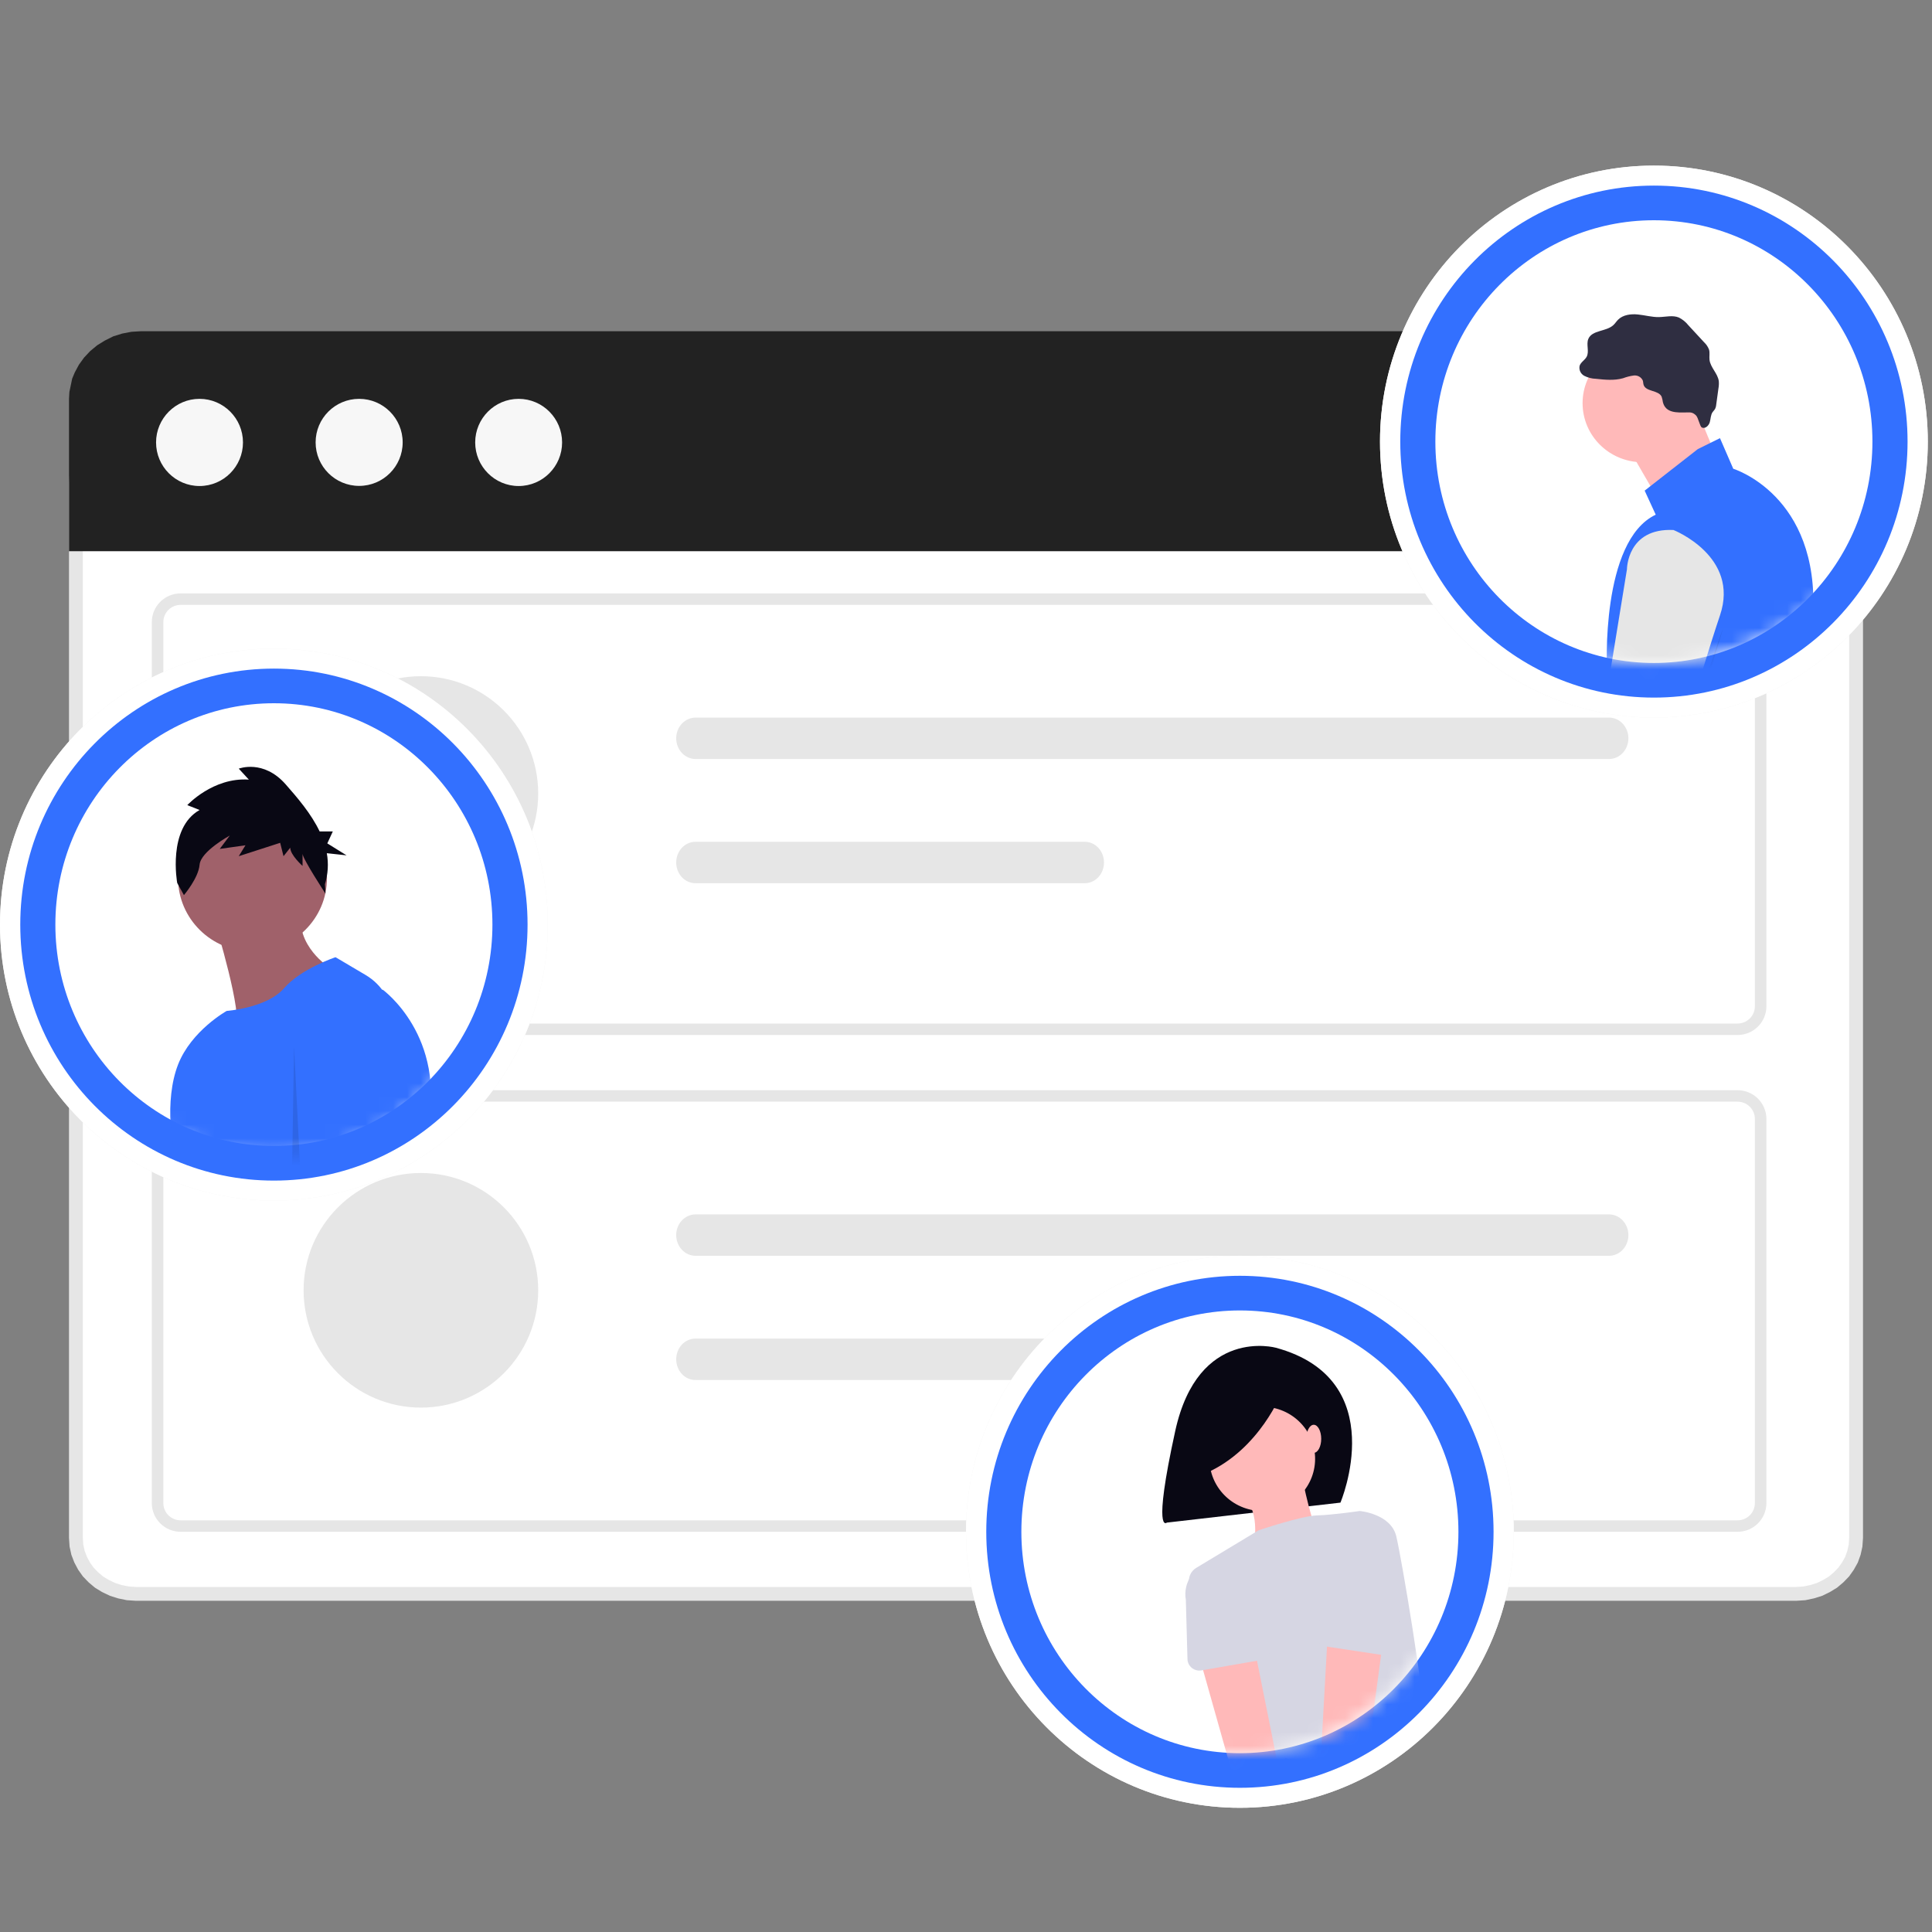 <svg width="140" height="140" viewBox="0 0 140 140" fill="none" xmlns="http://www.w3.org/2000/svg">
<rect x="0" y="0" width="140" height="140" fill="#808080" stroke="none"/>
<path d="M129.738 30.624L130.401 30.677L131.028 30.797L131.609 30.977L132.164 31.235L132.661 31.561L133.122 31.929L133.518 32.351L133.855 32.818L134.137 33.329L134.407 34.141L134.5 35.06V111.436L134.46 112.006L134.346 112.523L134.167 113.022L133.912 113.479L133.605 113.914L133.237 114.295L132.826 114.642L132.362 114.926L131.854 115.174L131.311 115.342L130.75 115.46L130.126 115.5H9.876L9.258 115.459L8.687 115.341L8.156 115.173L7.635 114.924L7.177 114.645L6.762 114.295L6.394 113.914L6.09 113.484L5.842 113.015L5.653 112.525L5.539 112.006L5.5 111.436V35.05L5.525 34.585L5.708 33.726L5.87 33.339L6.145 32.815L6.479 32.354L6.877 31.929L7.336 31.563L7.845 31.236L8.391 30.976L8.971 30.797L9.598 30.677L10.262 30.624H129.738Z" fill="white" stroke="#E6E6E6"/>
<path fill-rule="evenodd" clip-rule="evenodd" d="M135 39.942H5V28.902L5.029 28.399L5.23 27.436L5.417 26.99L5.719 26.429L6.092 25.912L6.538 25.438L7.041 25.021L7.601 24.676L8.205 24.374L8.852 24.172L9.527 24.043L10.246 24H129.754L130.473 24.043L131.148 24.172L131.795 24.374L132.413 24.676L132.959 25.021L133.462 25.438L133.908 25.912L134.281 26.429L134.598 26.99L134.77 27.436L134.971 28.399L135 28.902V39.942Z" fill="#222222"/>
<path fill-rule="evenodd" clip-rule="evenodd" d="M11.309 32.06C11.309 33.8 12.719 35.219 14.458 35.219C16.197 35.219 17.607 33.8 17.607 32.06C17.607 30.321 16.197 28.902 14.458 28.902C12.719 28.902 11.309 30.321 11.309 32.06Z" fill="#F7F7F7"/>
<path fill-rule="evenodd" clip-rule="evenodd" d="M22.871 32.056C22.871 33.798 24.283 35.21 26.025 35.21C27.767 35.21 29.179 33.798 29.179 32.056C29.179 30.314 27.767 28.902 26.025 28.902C24.283 28.902 22.871 30.314 22.871 32.056Z" fill="#F7F7F7"/>
<path fill-rule="evenodd" clip-rule="evenodd" d="M34.434 32.06C34.434 33.8 35.843 35.219 37.583 35.219C39.322 35.219 40.732 33.8 40.732 32.06C40.732 30.321 39.322 28.902 37.583 28.902C35.843 28.902 34.434 30.321 34.434 32.06Z" fill="#F7F7F7"/>
<path d="M125.911 75H13.089C12.535 74.999 12.004 74.78 11.613 74.391C11.221 74.001 11.001 73.472 11 72.921V45.079C11.001 44.528 11.221 43.999 11.613 43.609C12.004 43.22 12.535 43.001 13.089 43H125.911C126.465 43.001 126.996 43.22 127.387 43.609C127.779 43.999 127.999 44.528 128 45.079V72.921C127.999 73.472 127.779 74.001 127.387 74.391C126.996 74.78 126.465 74.999 125.911 75ZM13.089 43.831C12.757 43.832 12.438 43.963 12.203 44.197C11.968 44.431 11.836 44.748 11.836 45.079V72.921C11.836 73.252 11.968 73.569 12.203 73.803C12.438 74.037 12.757 74.168 13.089 74.169H125.911C126.243 74.168 126.562 74.037 126.797 73.803C127.032 73.569 127.164 73.252 127.164 72.921V45.079C127.164 44.748 127.032 44.431 126.797 44.197C126.562 43.963 126.243 43.832 125.911 43.831L13.089 43.831Z" fill="#E6E6E6"/>
<path d="M125.911 111H13.089C12.535 110.999 12.004 110.78 11.613 110.39C11.221 110.001 11.001 109.472 11 108.921V81.079C11.001 80.528 11.221 79.999 11.613 79.609C12.004 79.22 12.535 79.001 13.089 79H125.911C126.465 79.001 126.996 79.22 127.387 79.609C127.779 79.999 127.999 80.528 128 81.079V108.921C127.999 109.472 127.779 110.001 127.387 110.39C126.996 110.78 126.465 110.999 125.911 111ZM13.089 79.831C12.757 79.832 12.438 79.963 12.203 80.197C11.968 80.431 11.836 80.748 11.836 81.079V108.921C11.836 109.252 11.968 109.569 12.203 109.803C12.438 110.037 12.757 110.168 13.089 110.169H125.911C126.243 110.168 126.562 110.037 126.797 109.803C127.032 109.569 127.164 109.252 127.164 108.921V81.079C127.164 80.748 127.032 80.431 126.797 80.197C126.562 79.963 126.243 79.832 125.911 79.831L13.089 79.831Z" fill="#E6E6E6"/>
<path d="M30.5 66C35.194 66 39 62.194 39 57.5C39 52.806 35.194 49 30.5 49C25.806 49 22 52.806 22 57.5C22 62.194 25.806 66 30.5 66Z" fill="#E6E6E6"/>
<path d="M30.5 102C35.194 102 39 98.194 39 93.5C39 88.806 35.194 85 30.5 85C25.806 85 22 88.806 22 93.5C22 98.194 25.806 102 30.5 102Z" fill="#E6E6E6"/>
<path d="M50.406 52C50.222 52 50.039 52.038 49.868 52.114C49.698 52.189 49.543 52.299 49.412 52.438C49.281 52.578 49.178 52.743 49.107 52.925C49.036 53.108 49 53.303 49 53.5C49 53.697 49.036 53.892 49.107 54.075C49.178 54.257 49.281 54.422 49.412 54.562C49.543 54.701 49.698 54.811 49.868 54.886C50.039 54.962 50.222 55 50.406 55H116.596C116.968 55 117.325 54.842 117.589 54.561C117.852 54.279 118 53.898 118 53.5C118 53.102 117.852 52.721 117.589 52.439C117.325 52.158 116.968 52 116.596 52H50.406Z" fill="#E6E6E6"/>
<path d="M50.406 88C50.222 88 50.039 88.038 49.868 88.114C49.698 88.189 49.543 88.299 49.412 88.439C49.281 88.578 49.178 88.743 49.107 88.925C49.036 89.108 49 89.303 49 89.5C49 89.697 49.036 89.892 49.107 90.075C49.178 90.257 49.281 90.422 49.412 90.561C49.543 90.701 49.698 90.811 49.868 90.886C50.039 90.962 50.222 91 50.406 91H116.596C116.968 91 117.325 90.842 117.589 90.561C117.852 90.279 118 89.898 118 89.5C118 89.102 117.852 88.721 117.589 88.439C117.325 88.158 116.968 88 116.596 88H50.406Z" fill="#E6E6E6"/>
<path d="M50.391 61C50.022 61 49.668 61.158 49.407 61.439C49.147 61.721 49 62.102 49 62.5C49 62.898 49.147 63.279 49.407 63.561C49.668 63.842 50.022 64 50.391 64H78.609C78.978 64 79.332 63.842 79.593 63.561C79.853 63.279 80 62.898 80 62.5C80 62.102 79.853 61.721 79.593 61.439C79.332 61.158 78.978 61 78.609 61H50.391Z" fill="#E6E6E6"/>
<path d="M50.391 97C50.022 97 49.668 97.158 49.407 97.439C49.147 97.721 49 98.102 49 98.5C49 98.898 49.147 99.279 49.407 99.561C49.668 99.842 50.022 100 50.391 100H78.609C78.978 100 79.332 99.842 79.593 99.561C79.853 99.279 80 98.898 80 98.5C80 98.102 79.853 97.721 79.593 97.439C79.332 97.158 78.978 97 78.609 97H50.391Z" fill="#E6E6E6"/>
<path d="M19.848 87C30.81 87 39.696 78.046 39.696 67C39.696 55.954 30.81 47 19.848 47C8.886 47 0 55.954 0 67C0 78.046 8.886 87 19.848 87Z" fill="#F2F2F2"/>
<path d="M19.848 87C30.81 87 39.696 78.046 39.696 67C39.696 55.954 30.81 47 19.848 47C8.886 47 0 55.954 0 67C0 78.046 8.886 87 19.848 87Z" fill="white"/>
<path d="M19.849 85.551C30 85.551 38.229 77.246 38.229 67C38.229 56.754 30 48.449 19.849 48.449C9.698 48.449 1.469 56.754 1.469 67C1.469 77.246 9.698 85.551 19.849 85.551Z" fill="#3370FF"/>
<path d="M19.847 83.04C28.593 83.04 35.683 75.859 35.683 67C35.683 58.141 28.593 50.96 19.847 50.96C11.101 50.96 4.012 58.141 4.012 67C4.012 75.859 11.101 83.04 19.847 83.04Z" fill="white"/>
<mask id="mask0_1319_3068" style="mask-type:luminance" maskUnits="userSpaceOnUse" x="3" y="51" width="33" height="33">
<path d="M19.75 83.813C28.55 83.813 35.684 76.631 35.684 67.773C35.684 58.914 28.55 51.733 19.75 51.733C10.95 51.733 3.816 58.914 3.816 67.773C3.816 76.631 10.95 83.813 19.75 83.813Z" fill="white"/>
</mask>
<g mask="url(#mask0_1319_3068)">
<path d="M18.298 68.953C21.278 68.953 23.694 66.569 23.694 63.628C23.694 60.688 21.278 58.303 18.298 58.303C15.318 58.303 12.902 60.688 12.902 63.628C12.902 66.569 15.318 68.953 18.298 68.953Z" fill="#A0616A"/>
<path d="M15.598 66.905C15.598 66.905 17.672 73.664 17.05 74.483C16.428 75.302 23.691 69.977 23.691 69.977C23.691 69.977 20.993 68.134 22.031 65.472L15.598 66.905Z" fill="#A0616A"/>
<path d="M24.314 69.363C24.314 69.363 21.824 70.182 20.579 71.615C19.334 73.049 16.43 73.254 16.43 73.254C16.43 73.254 13.861 74.681 12.902 77.145C11.879 79.771 12.473 83.468 12.902 84.313C13.732 85.952 13.732 90.048 13.732 90.048L12.694 99.469C12.694 99.469 8.959 102.951 11.864 103.36C14.77 103.77 19.958 103.156 23.071 103.36C26.184 103.565 29.711 103.975 28.674 101.927C27.636 99.879 26.391 98.445 27.636 94.349C28.611 91.143 28.568 79.159 28.504 74.098C28.495 73.403 28.306 72.722 27.955 72.119C27.605 71.517 27.103 71.013 26.499 70.655L24.314 69.363Z" fill="#3370FF"/>
<path opacity="0.1" d="M21.309 75.814L21.931 88.308L15.898 100.366L14.875 99.982L21.101 88.717L21.309 75.814Z" fill="black"/>
<path d="M26.18 72.025L27.736 71.718C27.736 71.718 32.406 75.097 30.953 81.856C29.501 88.615 23.067 98.855 23.067 98.855C23.067 98.855 21.614 100.698 21.199 101.108C20.785 101.518 19.954 101.108 20.369 101.723C20.784 102.337 19.747 102.746 19.747 102.746C19.747 102.746 15.181 102.746 15.597 101.108C16.013 99.469 23.068 87.796 23.068 87.796L22.03 76.941C22.03 76.941 21.199 71.616 26.18 72.025Z" fill="#3370FF"/>
<path d="M14.464 58.695L13.572 58.343C13.572 58.343 15.437 56.317 18.032 56.493L17.302 55.7C17.302 55.7 19.086 54.995 20.708 56.845C21.561 57.818 22.548 58.961 23.162 60.249H24.117L23.718 61.115L25.114 61.982L23.682 61.826C23.817 62.574 23.771 63.343 23.546 64.07L23.585 64.755C23.585 64.755 21.924 62.219 21.924 61.867V62.748C21.924 62.748 21.032 61.956 21.032 61.427L20.545 62.043L20.302 61.074L17.301 62.043L17.788 61.251L15.923 61.516L16.652 60.547C16.652 60.547 14.544 61.692 14.463 62.661C14.382 63.63 13.328 64.863 13.328 64.863L12.841 63.982C12.841 63.982 12.112 60.017 14.464 58.695Z" fill="#090814"/>
</g>
<path d="M89.848 131C100.81 131 109.696 122.046 109.696 111C109.696 99.954 100.81 91 89.848 91C78.886 91 70 99.954 70 111C70 122.046 78.886 131 89.848 131Z" fill="#F2F2F2"/>
<path d="M89.848 131C100.81 131 109.696 122.046 109.696 111C109.696 99.954 100.81 91 89.848 91C78.886 91 70 99.954 70 111C70 122.046 78.886 131 89.848 131Z" fill="white"/>
<path d="M89.849 129.551C100 129.551 108.229 121.245 108.229 111C108.229 100.754 100 92.449 89.849 92.449C79.698 92.449 71.469 100.754 71.469 111C71.469 121.245 79.698 129.551 89.849 129.551Z" fill="#3370FF"/>
<path d="M89.847 127.04C98.593 127.04 105.683 119.859 105.683 111C105.683 102.141 98.593 94.96 89.847 94.96C81.102 94.96 74.012 102.141 74.012 111C74.012 119.859 81.102 127.04 89.847 127.04Z" fill="white"/>
<mask id="mask1_1319_3068" style="mask-type:luminance" maskUnits="userSpaceOnUse" x="74" y="95" width="32" height="33">
<path d="M89.851 127.04C98.538 127.04 105.581 119.923 105.581 111.145C105.581 102.366 98.538 95.25 89.851 95.25C81.164 95.25 74.121 102.366 74.121 111.145C74.121 119.923 81.164 127.04 89.851 127.04Z" fill="white"/>
</mask>
<g mask="url(#mask1_1319_3068)">
<path d="M92.463 97.664C92.463 97.664 86.828 96.097 85.162 103.694C83.496 111.292 84.554 110.334 84.554 110.334L97.133 108.886C97.133 108.886 100.915 99.974 92.463 97.664Z" fill="#090814"/>
<path d="M94.347 106.996C94.347 106.996 95.132 111.064 95.819 111.645C96.506 112.226 90.618 113.098 90.618 113.098C90.618 113.098 91.501 110.289 90.422 108.836C89.343 107.384 94.347 106.996 94.347 106.996Z" fill="#FFB9B9"/>
<path d="M95.248 106.319C95.586 104.26 94.169 102.319 92.082 101.985C89.996 101.651 88.03 103.049 87.691 105.109C87.353 107.168 88.77 109.108 90.856 109.442C92.943 109.777 94.909 108.378 95.248 106.319Z" fill="#FFB9B9"/>
<path d="M103.698 128.283C103.91 128.908 102.541 129.268 100.633 128.916C98.982 128.612 97.175 128.251 95.75 127.958C94.224 127.644 93.134 127.41 93.134 127.41C93.134 127.41 92.741 129.832 91.465 129.541C90.366 129.291 87.081 117.968 86.193 114.838C86.128 114.61 86.141 114.367 86.229 114.146C86.317 113.925 86.476 113.739 86.681 113.615L91.193 110.896C91.193 110.896 94.302 109.843 95.435 109.812C96.569 109.782 98.531 109.492 98.531 109.492C98.531 109.492 100.789 109.685 101.181 111.332C101.574 112.979 103.212 122.741 103.242 125.086C103.276 127.657 103.065 126.406 103.698 128.283Z" fill="#D6D6E3"/>
<path d="M92.896 100.862C92.896 100.862 91.309 105.013 87.42 106.736L86.785 103.055L92.896 100.862Z" fill="#090814"/>
<path d="M95.2 105.278C95.498 105.278 95.74 104.823 95.74 104.261C95.74 103.7 95.498 103.244 95.2 103.244C94.902 103.244 94.66 103.7 94.66 104.261C94.66 104.823 94.902 105.278 95.2 105.278Z" fill="#FFB9B9"/>
<path d="M94.338 137.335C94.526 137.127 94.666 136.882 94.747 136.615C94.829 136.349 94.85 136.068 94.81 135.792C94.77 135.517 94.669 135.253 94.514 135.02C94.36 134.787 94.155 134.591 93.915 134.444L90.502 117.427L86.582 118.906L91.17 135.168C90.947 135.582 90.885 136.063 90.997 136.519C91.109 136.975 91.387 137.375 91.778 137.642C92.168 137.909 92.645 138.025 93.117 137.969C93.589 137.912 94.023 137.687 94.338 137.335Z" fill="#FFB9B9"/>
<path d="M91.368 120.295L87.064 121.043C86.941 121.065 86.816 121.06 86.695 121.029C86.575 120.998 86.463 120.942 86.366 120.864C86.27 120.786 86.192 120.689 86.137 120.579C86.082 120.469 86.052 120.348 86.049 120.226L85.93 115.927C85.821 115.307 85.966 114.67 86.334 114.156C86.701 113.642 87.26 113.293 87.888 113.185C88.516 113.078 89.162 113.221 89.683 113.584C90.204 113.946 90.558 114.498 90.667 115.118L92.04 119.185C92.079 119.301 92.092 119.424 92.079 119.546C92.065 119.668 92.025 119.786 91.962 119.891C91.898 119.997 91.812 120.088 91.71 120.157C91.608 120.227 91.491 120.274 91.369 120.295H91.368Z" fill="#D6D6E3"/>
<path d="M97.639 137.036C97.885 136.899 98.097 136.71 98.261 136.484C98.425 136.257 98.537 135.998 98.588 135.724C98.64 135.45 98.63 135.169 98.559 134.899C98.488 134.63 98.358 134.379 98.179 134.164L100.475 116.965L96.281 117.127L95.343 133.982C94.997 134.303 94.784 134.739 94.742 135.206C94.7 135.673 94.834 136.139 95.117 136.515C95.4 136.892 95.813 137.153 96.278 137.249C96.743 137.344 97.227 137.269 97.639 137.036V137.036Z" fill="#FFB9B9"/>
<path d="M100.363 119.955L96.043 119.302C95.92 119.283 95.803 119.239 95.699 119.171C95.595 119.104 95.507 119.015 95.441 118.911C95.375 118.807 95.332 118.69 95.316 118.568C95.3 118.447 95.31 118.323 95.347 118.206L96.63 114.097C96.677 113.787 96.786 113.49 96.949 113.222C97.113 112.954 97.329 112.721 97.584 112.536C97.84 112.35 98.13 112.217 98.438 112.143C98.746 112.068 99.065 112.055 99.379 112.103C99.692 112.152 99.992 112.261 100.262 112.424C100.533 112.587 100.768 112.802 100.954 113.055C101.14 113.309 101.273 113.596 101.346 113.9C101.419 114.205 101.43 114.52 101.379 114.829L101.359 119.115C101.358 119.238 101.33 119.359 101.278 119.471C101.226 119.582 101.15 119.681 101.055 119.76C100.961 119.84 100.85 119.899 100.73 119.932C100.61 119.966 100.485 119.974 100.362 119.955H100.363Z" fill="#D6D6E3"/>
</g>
<path d="M119.848 52C130.81 52 139.696 43.046 139.696 32C139.696 20.954 130.81 12 119.848 12C108.886 12 100 20.954 100 32C100 43.046 108.886 52 119.848 52Z" fill="#F2F2F2"/>
<path d="M119.848 52C130.81 52 139.696 43.046 139.696 32C139.696 20.954 130.81 12 119.848 12C108.886 12 100 20.954 100 32C100 43.046 108.886 52 119.848 52Z" fill="white"/>
<path d="M119.849 50.551C130 50.551 138.229 42.245 138.229 32C138.229 21.754 130 13.449 119.849 13.449C109.698 13.449 101.469 21.754 101.469 32C101.469 42.245 109.698 50.551 119.849 50.551Z" fill="#3370FF"/>
<path d="M119.847 48.04C128.593 48.04 135.683 40.859 135.683 32C135.683 23.141 128.593 15.96 119.847 15.96C111.101 15.96 104.012 23.141 104.012 32C104.012 40.859 111.101 48.04 119.847 48.04Z" fill="white"/>
<mask id="mask2_1319_3068" style="mask-type:luminance" maskUnits="userSpaceOnUse" x="102" y="12" width="36" height="37">
<path d="M119.85 48.04C129.609 48.04 137.52 40.067 137.52 30.232C137.52 20.397 129.609 12.424 119.85 12.424C110.091 12.424 102.18 20.397 102.18 30.232C102.18 40.067 110.091 48.04 119.85 48.04Z" fill="white"/>
</mask>
<g mask="url(#mask2_1319_3068)">
<path d="M119.015 33.494C121.409 33.494 123.35 31.578 123.35 29.215C123.35 26.852 121.409 24.937 119.015 24.937C116.621 24.937 114.68 26.852 114.68 29.215C114.68 31.578 116.621 33.494 119.015 33.494Z" fill="#FFB9B9"/>
<path d="M122.794 29.295L124.56 33.573L120.385 36.584L117.816 32.147L122.794 29.295Z" fill="#FFB9B9"/>
<path d="M123.031 32.542L124.636 31.75L125.599 33.969C125.599 33.969 131.861 35.87 131.38 44.586C130.898 53.301 129.775 56.628 129.775 56.628C129.775 56.628 132.504 62.333 130.898 62.967C129.293 63.6 115.645 65.977 115.324 63.759C115.003 61.54 116.448 48.547 116.448 48.547C116.448 48.547 115.966 39.197 119.98 37.296L119.178 35.553L123.031 32.542Z" fill="#3370FF"/>
<path d="M120.5 29.147C120.482 29.008 120.451 28.872 120.406 28.74C120.173 28.257 119.264 28.398 119.102 27.888C119.07 27.788 119.076 27.68 119.045 27.579C118.991 27.457 118.898 27.355 118.78 27.288C118.663 27.222 118.527 27.195 118.392 27.21C118.125 27.246 117.862 27.313 117.609 27.409C116.974 27.587 116.298 27.519 115.642 27.449C115.349 27.44 115.062 27.366 114.802 27.234C114.674 27.165 114.571 27.056 114.51 26.925C114.45 26.793 114.434 26.646 114.465 26.505C114.551 26.242 114.843 26.098 114.974 25.854C115.182 25.466 114.927 24.965 115.096 24.56C115.366 23.909 116.39 24.04 116.91 23.558C117.037 23.442 117.128 23.292 117.249 23.17C117.608 22.808 118.175 22.738 118.686 22.788C119.196 22.838 119.699 22.986 120.212 22.977C120.699 22.969 121.209 22.823 121.658 23.009C121.922 23.142 122.153 23.33 122.337 23.56L123.488 24.805C123.646 24.952 123.767 25.133 123.843 25.333C123.913 25.572 123.849 25.828 123.878 26.075C123.946 26.637 124.479 27.061 124.551 27.623C124.565 27.797 124.557 27.972 124.525 28.145L124.364 29.317C124.356 29.431 124.325 29.543 124.273 29.646C124.227 29.725 124.156 29.787 124.103 29.862C123.954 30.075 123.968 30.356 123.894 30.604C123.82 30.852 123.554 31.098 123.322 30.978C123.17 30.901 123.07 30.255 122.886 30.088C122.63 29.855 122.496 29.883 122.179 29.887C121.545 29.896 120.703 29.95 120.5 29.147Z" fill="#2F2E41"/>
<path d="M121.266 38.406C121.266 38.406 126.083 40.307 124.638 44.586C123.193 48.864 119.339 62.016 119.339 62.016L117.091 63.126L116.449 64.868L113.398 63.759L113.88 61.383L115.004 59.007L117.894 41.26C117.894 41.26 117.895 38.247 121.266 38.406Z" fill="#E6E6E6"/>
<path opacity="0.1" d="M124.881 45.458L119.904 62.254L117.816 64.314L119.021 62.175L124.881 45.458Z" fill="black"/>
</g>
</svg>
